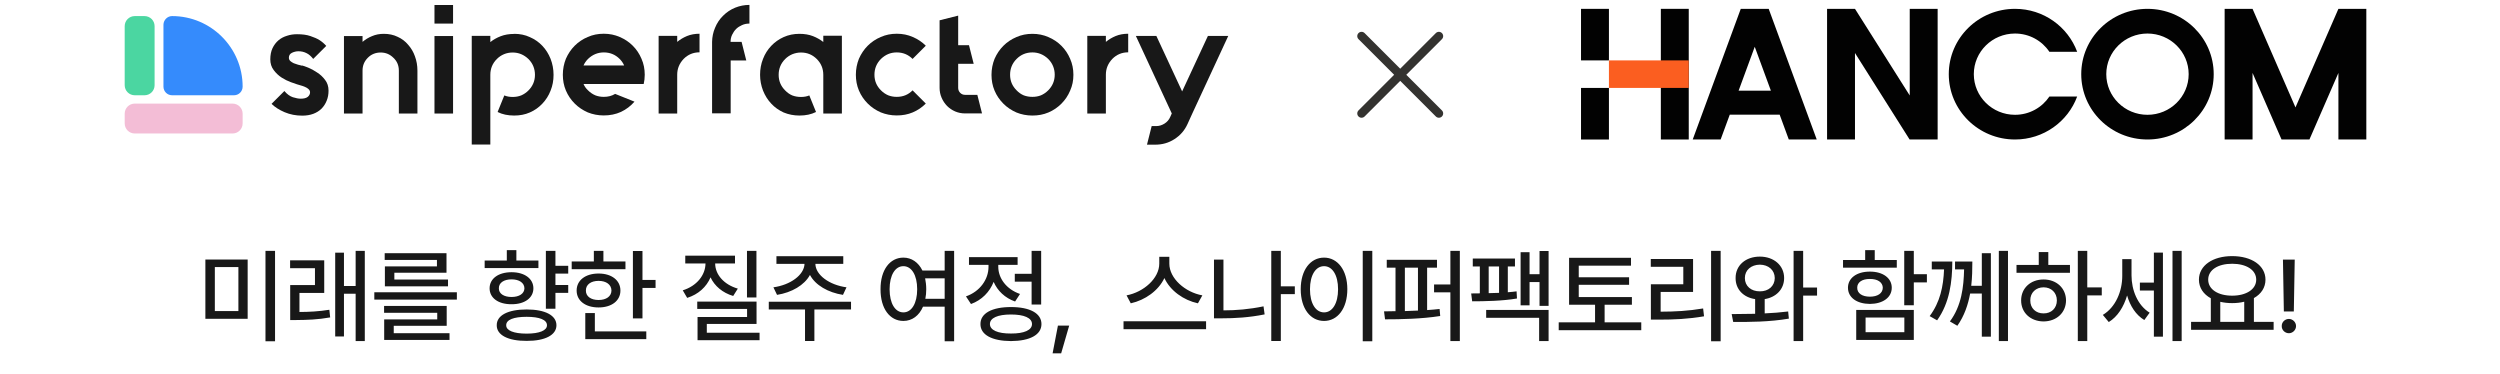 <svg width="582" height="87" viewBox="0 0 582 87" fill="none" xmlns="http://www.w3.org/2000/svg">
<path d="M54.142 24.117H31.372C30.078 24.117 29.028 25.167 29.028 26.461V28.735C29.028 30.029 30.078 31.078 31.372 31.078H54.142C55.436 31.078 56.486 30.029 56.486 28.735V26.461C56.486 25.167 55.436 24.117 54.142 24.117Z" fill="#F3BDD6"/>
<path d="M29.028 6.088V19.835C29.028 21.129 30.078 22.179 31.372 22.179H33.646C34.94 22.179 35.99 21.129 35.99 19.835V6.088C35.99 4.794 34.94 3.744 33.646 3.744H31.372C30.078 3.744 29.028 4.794 29.028 6.088Z" fill="#4BD6A1"/>
<path d="M40.061 3.743C49.119 3.743 56.486 11.11 56.486 20.168C56.486 21.279 55.587 22.177 54.477 22.177H40.061C38.951 22.177 38.052 21.279 38.052 20.168V5.752C38.069 4.66 38.968 3.743 40.061 3.743Z" fill="#358BFC"/>
<path d="M285.927 8.391L277.564 26.432L276.449 28.885C275.78 30.357 274.777 31.517 273.417 32.386C272.079 33.256 270.585 33.68 268.934 33.68H267.017L268.109 29.354H269.157C269.849 29.354 270.495 29.153 271.097 28.774C271.7 28.395 272.146 27.882 272.435 27.213L272.792 26.41L264.43 8.369H269.202L275.201 21.281L281.199 8.369H285.972L285.927 8.391Z" fill="#181818"/>
<path d="M257.448 9.749C258.117 9.192 258.875 8.746 259.723 8.389C260.593 8.032 261.574 7.854 262.644 7.854V12.18C261.195 12.18 259.968 12.693 258.965 13.696C257.961 14.744 257.448 15.971 257.448 17.376V26.43H253.122V8.344H257.448V9.749Z" fill="#181818"/>
<path d="M240.343 12.202C238.894 12.202 237.667 12.715 236.664 13.719C235.66 14.722 235.148 15.949 235.148 17.398C235.148 18.848 235.66 20.029 236.664 21.033C237.155 21.546 237.69 21.925 238.314 22.193C238.961 22.438 239.63 22.549 240.343 22.549C241.057 22.549 241.704 22.438 242.328 22.193C242.953 21.925 243.51 21.546 244.023 21.033C245.026 20.029 245.539 18.803 245.539 17.398C245.539 15.993 245.026 14.722 244.023 13.719C242.975 12.715 241.748 12.202 240.343 12.202ZM240.343 7.876C241.659 7.876 242.908 8.121 244.068 8.634C245.227 9.125 246.231 9.794 247.1 10.664C247.97 11.533 248.639 12.537 249.13 13.696C249.643 14.856 249.888 16.082 249.888 17.42C249.888 18.758 249.643 19.94 249.13 21.1C248.639 22.259 247.97 23.263 247.1 24.133C246.231 25.003 245.227 25.694 244.068 26.184C242.908 26.675 241.681 26.898 240.343 26.898C239.005 26.898 237.779 26.653 236.619 26.184C235.46 25.672 234.456 25.003 233.586 24.133C232.717 23.263 232.025 22.259 231.535 21.1C231.044 19.94 230.821 18.714 230.821 17.42C230.821 16.127 231.067 14.856 231.535 13.696C232.048 12.537 232.717 11.533 233.586 10.664C234.456 9.794 235.46 9.125 236.619 8.634C237.779 8.121 239.005 7.876 240.343 7.876Z" fill="#181818"/>
<path d="M228.638 26.405H224.668C223.843 26.405 223.085 26.249 222.349 25.937C221.635 25.625 221.011 25.201 220.476 24.666C219.941 24.108 219.517 23.484 219.205 22.748C218.892 22.034 218.736 21.254 218.736 20.429V4.729L223.063 3.637V10.527H225.582L226.675 14.854H223.063V20.451C223.063 20.897 223.219 21.298 223.531 21.611C223.843 21.923 224.222 22.079 224.646 22.079H227.523L228.615 26.405H228.638Z" fill="#181818"/>
<path d="M215.525 24.11C214.655 24.98 213.652 25.671 212.492 26.162C211.333 26.652 210.106 26.875 208.768 26.875C207.43 26.875 206.204 26.63 205.044 26.162C203.885 25.649 202.881 24.98 202.011 24.11C201.142 23.241 200.45 22.237 199.96 21.078C199.469 19.918 199.246 18.691 199.246 17.398C199.246 16.105 199.491 14.833 199.96 13.674C200.473 12.514 201.142 11.511 202.011 10.641C202.881 9.771 203.885 9.102 205.044 8.612C206.204 8.099 207.43 7.854 208.768 7.854C210.106 7.854 211.333 8.099 212.492 8.612C213.652 9.102 214.655 9.771 215.525 10.641L212.448 13.718C211.444 12.715 210.218 12.202 208.768 12.202C207.319 12.202 206.137 12.715 205.089 13.718C204.085 14.722 203.572 15.948 203.572 17.398C203.572 18.848 204.085 20.029 205.089 21.033C205.602 21.546 206.159 21.925 206.784 22.192C207.408 22.438 208.077 22.549 208.768 22.549C210.24 22.549 211.467 22.036 212.448 21.033L215.525 24.11Z" fill="#181818"/>
<path d="M195.99 8.344V26.43H191.663V17.42C191.663 15.971 191.15 14.744 190.147 13.741C189.143 12.737 187.917 12.225 186.467 12.225C185.776 12.225 185.107 12.358 184.438 12.626C183.814 12.893 183.256 13.273 182.788 13.741C181.784 14.744 181.272 15.971 181.272 17.42C181.272 18.87 181.784 20.052 182.788 21.055C183.279 21.568 183.814 21.947 184.438 22.215C185.085 22.46 185.754 22.572 186.467 22.572C187.181 22.572 187.828 22.46 188.408 22.215L189.969 26.073C188.854 26.63 187.582 26.898 186.111 26.898C184.795 26.898 183.568 26.653 182.431 26.184C181.316 25.672 180.357 25.003 179.554 24.133C178.729 23.263 178.105 22.259 177.637 21.1C177.191 19.94 176.945 18.714 176.945 17.42C176.945 16.127 177.168 14.856 177.637 13.696C178.083 12.537 178.729 11.533 179.554 10.664C180.38 9.794 181.338 9.125 182.431 8.634C183.568 8.121 184.795 7.876 186.111 7.876C187.293 7.876 188.341 8.054 189.255 8.411C190.169 8.768 190.972 9.236 191.663 9.771V8.322H195.99V8.344Z" fill="#181818"/>
<path d="M174.426 5.49C173.824 5.49 173.266 5.602 172.731 5.847C172.218 6.07 171.772 6.36 171.371 6.739C170.992 7.118 170.679 7.586 170.434 8.099C170.189 8.612 170.077 9.147 170.077 9.749H172.642L173.735 14.076H170.1V26.385H165.773V9.749C165.796 8.59 166.019 7.497 166.465 6.471C166.888 5.423 167.513 4.464 168.338 3.662C169.163 2.836 170.1 2.212 171.148 1.788C172.196 1.365 173.311 1.142 174.47 1.142V5.468L174.426 5.49Z" fill="#181818"/>
<path d="M157.654 9.749C158.323 9.192 159.082 8.746 159.929 8.389C160.799 8.032 161.78 7.854 162.85 7.854V12.18C161.401 12.18 160.174 12.693 159.171 13.696C158.167 14.744 157.654 15.971 157.654 17.376V26.43H153.328V8.344H157.654V9.749Z" fill="#181818"/>
<path d="M145.3 19.561H135.845C136.09 20.119 136.425 20.609 136.893 21.033C137.406 21.546 137.964 21.925 138.588 22.192C139.212 22.438 139.881 22.549 140.573 22.549C141.554 22.549 142.446 22.326 143.204 21.858L147.709 23.664C146.839 24.668 145.791 25.471 144.564 26.05C143.338 26.608 142 26.875 140.55 26.875C139.235 26.875 137.986 26.63 136.826 26.162C135.667 25.649 134.663 24.98 133.794 24.11C132.924 23.241 132.233 22.237 131.742 21.078C131.251 19.918 131.028 18.691 131.028 17.398C131.028 16.105 131.274 14.833 131.742 13.674C132.255 12.514 132.924 11.511 133.794 10.641C134.663 9.771 135.667 9.102 136.826 8.612C137.986 8.099 139.212 7.854 140.55 7.854C141.888 7.854 143.115 8.099 144.275 8.612C145.434 9.102 146.438 9.771 147.307 10.641C148.177 11.511 148.846 12.514 149.337 13.674C149.85 14.833 150.095 16.06 150.095 17.398C150.095 18.178 150.006 18.892 149.85 19.561H145.3ZM140.573 12.202C139.168 12.202 137.941 12.715 136.893 13.718C136.447 14.164 136.09 14.677 135.845 15.235H145.3C145.055 14.677 144.721 14.187 144.252 13.718C143.249 12.715 142.022 12.202 140.573 12.202Z" fill="#181818"/>
<path d="M119.701 7.876C121.017 7.876 122.243 8.121 123.336 8.634C124.473 9.125 125.432 9.794 126.257 10.664C127.083 11.533 127.707 12.537 128.175 13.696C128.621 14.856 128.867 16.082 128.867 17.42C128.867 18.758 128.644 19.94 128.175 21.1C127.729 22.259 127.083 23.263 126.257 24.133C125.432 25.003 124.473 25.694 123.336 26.184C122.221 26.675 121.017 26.898 119.701 26.898C118.229 26.898 116.936 26.63 115.843 26.073L117.404 22.215C117.984 22.46 118.631 22.572 119.344 22.572C120.058 22.572 120.705 22.46 121.329 22.215C121.954 21.947 122.511 21.568 123.024 21.055C124.027 20.052 124.54 18.825 124.54 17.42C124.54 16.015 124.027 14.744 123.024 13.741C121.976 12.737 120.749 12.225 119.344 12.225C117.94 12.225 116.668 12.737 115.665 13.741C114.661 14.744 114.148 15.971 114.148 17.42V33.655H109.822V8.344H114.148V9.794C114.84 9.236 115.643 8.79 116.557 8.433C117.471 8.077 118.519 7.898 119.701 7.898V7.876Z" fill="#181818"/>
<path d="M101.146 26.408V8.389H105.473V26.43H101.146V26.408ZM101.146 1.164H105.473V5.49H101.146V1.164Z" fill="#181818"/>
<path d="M89.351 7.876C90.533 7.876 91.603 8.099 92.562 8.567C93.521 8.991 94.346 9.615 95.015 10.418C95.707 11.199 96.242 12.091 96.599 13.117C96.978 14.142 97.178 15.257 97.178 16.439V26.43H92.852V16.439C92.852 15.235 92.428 14.232 91.581 13.451C90.756 12.626 89.775 12.225 88.615 12.225C87.456 12.225 86.43 12.626 85.627 13.451C84.802 14.276 84.4 15.257 84.4 16.439V26.43H80.074V8.389H84.4V9.749C85.047 9.192 85.783 8.746 86.608 8.411C87.433 8.054 88.348 7.876 89.351 7.876Z" fill="#181818"/>
<path d="M70.306 15.236C70.596 15.303 71.087 15.481 71.756 15.749C72.425 16.016 73.116 16.395 73.807 16.864C74.521 17.31 75.145 17.889 75.68 18.603C76.216 19.294 76.483 20.119 76.483 21.101C76.483 21.948 76.35 22.706 76.06 23.42C75.792 24.111 75.391 24.735 74.878 25.271C74.343 25.806 73.696 26.207 72.938 26.497C72.157 26.787 71.31 26.921 70.351 26.921C68.879 26.921 67.519 26.653 66.248 26.118C64.999 25.583 63.995 24.936 63.215 24.178L66.203 21.19C66.827 21.926 67.496 22.416 68.188 22.639C68.901 22.862 69.503 22.974 69.994 22.974C70.73 22.974 71.287 22.84 71.644 22.55C72.001 22.26 72.179 21.903 72.179 21.502C72.179 21.212 72.068 20.967 71.823 20.744C71.577 20.521 71.287 20.342 70.953 20.209C70.641 20.075 70.306 19.963 69.972 19.874C69.637 19.785 69.37 19.696 69.147 19.629C68.857 19.54 68.366 19.361 67.675 19.116C67.006 18.871 66.314 18.536 65.579 18.068C64.887 17.622 64.263 17.042 63.728 16.328C63.192 15.637 62.925 14.79 62.925 13.808C62.925 12.827 63.103 11.935 63.438 11.222C63.794 10.486 64.263 9.861 64.843 9.371C65.422 8.88 66.091 8.546 66.827 8.323C67.563 8.077 68.344 7.966 69.147 7.966C70.373 7.966 71.399 8.1 72.246 8.39C73.116 8.679 73.83 8.992 74.365 9.326C74.989 9.728 75.524 10.196 75.948 10.686L72.915 13.719C72.425 13.095 71.912 12.627 71.332 12.359C70.752 12.069 70.15 11.935 69.481 11.935C68.968 11.935 68.478 12.047 67.965 12.292C67.474 12.537 67.251 12.916 67.251 13.452C67.251 13.742 67.362 13.987 67.585 14.21C67.808 14.411 68.076 14.567 68.388 14.723C68.701 14.834 69.035 14.946 69.37 15.057C69.726 15.146 70.061 15.236 70.351 15.303L70.306 15.236Z" fill="#181818"/>
<path d="M335.678 25.702C335.771 25.795 335.844 25.905 335.895 26.027C335.945 26.148 335.971 26.278 335.971 26.41C335.971 26.541 335.945 26.671 335.895 26.793C335.844 26.914 335.771 27.024 335.678 27.117C335.585 27.21 335.475 27.284 335.353 27.334C335.232 27.384 335.102 27.41 334.97 27.41C334.839 27.41 334.709 27.384 334.587 27.334C334.466 27.284 334.356 27.21 334.263 27.117L325.97 18.823L317.678 27.117C317.49 27.305 317.236 27.41 316.97 27.41C316.705 27.41 316.45 27.305 316.263 27.117C316.075 26.93 315.97 26.675 315.97 26.41C315.97 26.144 316.075 25.89 316.263 25.702L324.557 17.41L316.263 9.117C316.075 8.93 315.97 8.675 315.97 8.41C315.97 8.144 316.075 7.89 316.263 7.702C316.45 7.515 316.705 7.409 316.97 7.409C317.236 7.409 317.49 7.515 317.678 7.702L325.97 15.996L334.263 7.702C334.45 7.515 334.705 7.409 334.97 7.409C335.236 7.409 335.49 7.515 335.678 7.702C335.865 7.89 335.971 8.144 335.971 8.41C335.971 8.675 335.865 8.93 335.678 9.117L327.384 17.41L335.678 25.702Z" fill="#343330"/>
<path d="M374.559 2.062H368.062V14.06H374.559V2.062Z" fill="#020202"/>
<path d="M374.559 20.47H368.062V32.48H374.559V20.47Z" fill="#020202"/>
<path d="M393.141 2.058H386.644V32.475H393.141V2.058Z" fill="#020202"/>
<path d="M416.439 32.475H422.936L411.751 2.058H405.25L394.065 32.475H400.563L402.691 26.687H414.303L416.431 32.475H416.439ZM404.746 21.111L408.504 10.89L412.263 21.111H404.749H404.746Z" fill="#020202"/>
<path d="M444.585 2.058V22.229L431.839 2.058H425.342V32.475H431.839V12.343L444.556 32.475H444.585H451.053H451.083V2.058H444.585Z" fill="#020202"/>
<path d="M393.139 14.059H374.558V20.467H393.139V14.059Z" fill="#FB5E20"/>
<path d="M499.932 2.058C491.416 2.058 484.513 8.867 484.513 17.266C484.513 25.666 491.416 32.475 499.932 32.475C508.447 32.475 515.35 25.666 515.35 17.266C515.35 8.867 508.447 2.058 499.932 2.058ZM499.932 26.726C494.633 26.726 490.341 22.489 490.341 17.266C490.341 12.044 494.637 7.806 499.932 7.806C505.226 7.806 509.522 12.044 509.522 17.266C509.522 22.489 505.226 26.726 499.932 26.726Z" fill="#020202"/>
<path d="M477.095 22.478C475.376 25.038 472.437 26.726 469.095 26.726C463.797 26.726 459.504 22.489 459.504 17.266C459.504 12.044 463.8 7.806 469.095 7.806C472.44 7.806 475.38 9.498 477.095 12.055H483.563C481.402 6.227 475.749 2.058 469.095 2.058C460.579 2.058 453.676 8.867 453.676 17.266C453.676 25.666 460.579 32.475 469.095 32.475C475.749 32.475 481.406 28.306 483.563 22.478H477.095Z" fill="#020202"/>
<path d="M544.383 2.058L534.387 25.006L524.394 2.058H517.896V32.475H524.394V16.978L531.14 32.468L531.136 32.475H531.14H537.633H537.641L537.637 32.468L544.383 16.978V32.475H550.88V2.058H544.383Z" fill="#020202"/>
<path d="M57.655 60.418V74.223H47.812V60.418H57.655ZM50.015 62.176V72.418H55.499V62.176H50.015ZM64.03 58.402V79.449H61.804V58.402H64.03ZM75.48 60.605V68.199H69.714V72.629C71.999 72.617 74.156 72.512 76.675 72.113L76.863 73.894C73.933 74.41 71.613 74.481 68.988 74.504H67.558V66.371H73.324V62.434H67.535V60.605H75.48ZM84.925 58.402V79.402H82.793V68.387H80.074V78.324H78.035V58.824H80.074V66.582H82.793V58.402H84.925ZM106.359 68.035V69.746H87.141V68.035H106.359ZM103.992 71.223V75.84H91.664V77.574H104.648V79.144H89.438V74.363H101.789V72.816H89.414V71.223H103.992ZM103.945 58.941V63.488H91.805V65.082H104.297V66.652H89.602V62.012H101.719V60.512H89.555V58.941H103.945ZM132.282 61.871V63.699H129.306V66.348H132.282V68.176H129.306V71.879H127.079V58.402H129.306V61.871H132.282ZM122.603 72.043C126.892 72.043 129.54 73.402 129.54 75.723C129.54 77.996 126.892 79.379 122.603 79.356C118.267 79.379 115.618 77.996 115.642 75.723C115.618 73.402 118.267 72.043 122.603 72.043ZM122.603 73.754C119.579 73.754 117.821 74.434 117.845 75.723C117.821 76.941 119.579 77.668 122.603 77.668C125.579 77.668 127.337 76.941 127.337 75.723C127.337 74.434 125.579 73.754 122.603 73.754ZM125.345 60.652V62.41H112.829V60.652H117.985V58.238H120.212V60.652H125.345ZM119.087 63.371C122.11 63.371 124.173 64.871 124.173 67.121C124.173 69.371 122.11 70.848 119.087 70.824C116.017 70.848 113.978 69.371 113.978 67.121C113.978 64.871 116.017 63.371 119.087 63.371ZM119.087 65.035C117.306 65.035 116.11 65.832 116.134 67.121C116.11 68.363 117.306 69.137 119.087 69.137C120.868 69.137 122.063 68.363 122.087 67.121C122.063 65.832 120.868 65.035 119.087 65.035ZM149.568 58.426V65.176H152.615V67.027H149.568V74.129H147.341V58.426H149.568ZM145.607 60.863V62.668H133.091V60.863H138.247V58.402H140.474V60.863H145.607ZM139.349 63.676C142.372 63.676 144.435 65.246 144.435 67.637C144.435 70.027 142.372 71.574 139.349 71.574C136.302 71.574 134.24 70.027 134.24 67.637C134.24 65.246 136.302 63.676 139.349 63.676ZM139.349 65.387C137.568 65.387 136.372 66.254 136.396 67.637C136.372 68.996 137.568 69.84 139.349 69.84C141.13 69.84 142.326 68.996 142.349 67.637C142.326 66.254 141.13 65.387 139.349 65.387ZM150.458 77.152V78.957H136.255V72.887H138.482V77.152H150.458ZM176.1 58.402V69.254H173.897V58.402H176.1ZM176.123 70.215V75.418H164.545V77.457H176.827V79.191H162.389V73.801H173.92V71.926H162.319V70.215H176.123ZM166.491 61.332C166.491 63.887 168.506 66.254 171.764 67.191L170.686 68.902C168.213 68.164 166.35 66.582 165.413 64.566C164.475 66.793 162.565 68.539 159.975 69.348L158.944 67.59C162.202 66.582 164.217 64.051 164.241 61.332H159.53V59.527H171.108V61.332H166.491ZM198.12 70.238V72.043H189.589V79.379H187.409V72.043H178.972V70.238H198.12ZM196.315 59.645V61.426H189.823C189.858 64.027 193.093 66.348 197.065 66.887L196.245 68.644C192.8 68.106 189.823 66.406 188.558 64.004C187.257 66.406 184.292 68.106 180.893 68.644L180.05 66.887C183.975 66.348 187.21 64.027 187.292 61.426H180.753V59.645H196.315ZM210.308 59.973C212.219 59.973 213.801 61.074 214.738 62.973H219.918V58.402H222.121V79.449H219.918V71.387H214.879C213.976 73.496 212.324 74.715 210.308 74.715C207.168 74.715 204.965 71.856 204.988 67.332C204.965 62.832 207.168 59.973 210.308 59.973ZM210.308 61.965C208.41 61.965 207.098 64.027 207.098 67.332C207.098 70.66 208.41 72.723 210.308 72.723C212.207 72.723 213.519 70.66 213.519 67.332C213.519 64.027 212.207 61.965 210.308 61.965ZM215.371 64.801C215.523 65.574 215.629 66.418 215.629 67.332C215.629 68.129 215.558 68.867 215.418 69.559H219.918V64.801H215.371ZM242.383 58.402V70.894H240.157V65.574H236.243V63.746H240.157V58.402H242.383ZM235.352 71.481C239.758 71.481 242.453 72.934 242.453 75.441C242.453 77.949 239.758 79.379 235.352 79.402C230.946 79.379 228.227 77.949 228.25 75.441C228.227 72.934 230.946 71.481 235.352 71.481ZM235.352 73.215C232.282 73.215 230.453 74.012 230.453 75.441C230.453 76.848 232.282 77.668 235.352 77.644C238.422 77.668 240.25 76.848 240.25 75.441C240.25 74.012 238.422 73.215 235.352 73.215ZM232.399 62.105C232.399 64.777 234.297 67.356 237.461 68.434L236.313 70.191C233.957 69.371 232.223 67.695 231.321 65.621C230.395 67.977 228.555 69.863 226.047 70.777L224.875 68.996C228.133 67.871 230.125 65.035 230.125 62.129V61.66H225.578V59.855H236.899V61.66H232.399V62.105ZM248.911 75.793L247.036 82.262H245.044L246.286 75.793H248.911ZM272.221 61.379C272.221 64.801 275.877 68.035 279.908 68.762L278.877 70.613C275.526 69.887 272.432 67.684 271.073 64.731C269.69 67.66 266.608 69.863 263.244 70.613L262.26 68.762C266.244 68.012 269.877 64.801 269.877 61.379V59.785H272.221V61.379ZM280.776 74.785V76.637H261.557V74.785H280.776ZM301.436 66.652V68.481H298.178V79.379H295.952V58.402H298.178V66.652H301.436ZM284.819 60.441V72.254C287.749 72.254 290.807 72.008 294.147 71.316L294.405 73.191C290.819 73.918 287.491 74.106 284.35 74.106H282.616V60.441H284.819ZM319.472 58.402V79.449H317.245V58.402H319.472ZM308.245 59.973C311.362 59.973 313.659 62.832 313.659 67.332C313.659 71.856 311.362 74.715 308.245 74.715C305.081 74.715 302.808 71.856 302.808 67.332C302.808 62.832 305.081 59.973 308.245 59.973ZM308.245 61.965C306.3 61.965 304.964 64.027 304.964 67.332C304.964 70.66 306.3 72.723 308.245 72.723C310.167 72.723 311.503 70.66 311.503 67.332C311.503 64.027 310.167 61.965 308.245 61.965ZM334.531 60.488V62.316H332.234V72.184C333.23 72.125 334.203 72.031 335.14 71.926L335.281 73.566C330.992 74.246 326.07 74.34 322.437 74.34L322.203 72.488L324.875 72.441V62.316H322.836V60.488H334.531ZM339.851 58.402V79.402H337.648V68.059H333.851V66.231H337.648V58.402H339.851ZM327.054 72.418C328.05 72.394 329.082 72.359 330.101 72.301V62.316H327.054V72.418ZM360.512 58.426V71.199H358.403V65.668H356.082V71.082H353.996V58.707H356.082V63.84H358.403V58.426H360.512ZM360.512 72.16V79.402H358.309V73.988H345.981V72.16H360.512ZM352.684 60.184V62.035H351.02V68.035C351.735 67.988 352.426 67.906 353.059 67.824L353.153 69.488C349.824 70.074 345.442 70.144 342.723 70.144L342.488 68.316L344.504 68.293V62.035H342.863V60.184H352.684ZM346.567 68.246C347.363 68.234 348.172 68.211 348.981 68.176V62.035H346.567V68.246ZM379.907 69.16V70.941H373.555V75.043H382.087V76.871H362.868V75.043H371.329V70.941H365.282V60.02H379.696V61.848H367.532V64.543H379.251V66.301H367.532V69.16H379.907ZM400.568 58.402V79.449H398.341V58.402H400.568ZM394.146 60.301V67.965H386.599V72.559C389.997 72.547 392.974 72.394 396.489 71.809L396.7 73.637C392.974 74.269 389.81 74.41 386.107 74.41H384.325V66.184H391.872V62.105H384.302V60.301H394.146ZM409.697 59.738C412.931 59.738 415.345 61.777 415.345 64.731C415.345 67.332 413.47 69.219 410.822 69.629V72.957C412.685 72.875 414.548 72.734 416.283 72.512L416.447 74.176C412.017 74.949 407.119 74.973 403.486 74.949L403.134 73.121C404.763 73.109 406.638 73.098 408.595 73.051V69.629C405.877 69.242 404.025 67.344 404.048 64.731C404.025 61.777 406.392 59.738 409.697 59.738ZM409.697 61.613C407.681 61.637 406.205 62.855 406.205 64.731C406.205 66.606 407.681 67.848 409.697 67.824C411.689 67.848 413.142 66.606 413.166 64.731C413.142 62.855 411.689 61.637 409.697 61.613ZM419.775 58.402V66.934H423.009V68.809H419.775V79.402H417.548V58.402H419.775ZM445.534 58.402V63.84H448.581V65.738H445.534V71.059H443.307V58.402H445.534ZM445.534 72.16V79.144H432.128V72.16H445.534ZM434.307 73.918V77.34H443.331V73.918H434.307ZM441.573 60.535V62.316H429.057V60.535H434.213V58.238H436.44V60.535H441.573ZM435.315 63.23C438.338 63.23 440.401 64.731 440.401 66.981C440.401 69.254 438.338 70.731 435.315 70.754C432.245 70.731 430.206 69.254 430.206 66.981C430.206 64.731 432.245 63.23 435.315 63.23ZM435.315 64.941C433.534 64.918 432.338 65.715 432.362 66.981C432.338 68.293 433.534 69.066 435.315 69.066C437.096 69.066 438.292 68.293 438.315 66.981C438.292 65.715 437.096 64.918 435.315 64.941ZM454.499 60.887C454.476 65.598 453.89 70.449 450.96 74.574L449.226 73.59C451.675 70.309 452.413 66.676 452.577 62.715H449.718V60.887H454.499ZM459.163 60.887C459.163 62.656 459.128 64.59 458.905 66.535H461.366V58.941H463.476V78.371H461.366V68.34H458.648C458.167 70.953 457.288 73.543 455.671 75.84L453.937 74.832C456.655 71.188 457.148 66.769 457.241 62.715H455.132V60.887H459.163ZM467.46 58.402V79.402H465.327V58.402H467.46ZM485.917 58.402V66.91H489.292V68.762H485.917V79.402H483.714V58.402H485.917ZM481.886 61.684V63.512H469.441V61.684H474.621V58.684H476.847V61.684H481.886ZM475.746 65.059C478.746 65.059 480.949 67.074 480.972 69.934C480.949 72.816 478.746 74.809 475.746 74.832C472.722 74.809 470.519 72.816 470.519 69.934C470.519 67.074 472.722 65.059 475.746 65.059ZM475.746 66.887C473.964 66.887 472.628 68.129 472.652 69.934C472.628 71.762 473.964 72.981 475.746 72.957C477.527 72.981 478.839 71.762 478.839 69.934C478.839 68.129 477.527 66.887 475.746 66.887ZM496.219 64.144C496.219 67.496 497.625 71.082 500.438 72.793L499.195 74.504C497.227 73.32 495.891 71.223 495.188 68.785C494.402 71.457 492.961 73.731 490.922 74.973L489.539 73.309C492.516 71.527 494.062 67.824 494.062 64.238V60.324H496.219V64.144ZM507.891 58.402V79.402H505.758V58.402H507.891ZM503.531 58.801V78.371H501.422V67.637H498.164V65.785H501.422V58.801H503.531ZM529.301 74.926V76.777H510.083V74.926H514.676V69.441C512.954 68.492 511.911 66.981 511.911 65.106C511.911 61.801 515.145 59.621 519.645 59.621C524.168 59.621 527.403 61.801 527.403 65.106C527.403 66.957 526.395 68.445 524.708 69.394V74.926H529.301ZM519.645 61.402C516.34 61.402 514.067 62.832 514.067 65.106C514.067 67.356 516.34 68.832 519.645 68.832C522.926 68.832 525.247 67.356 525.247 65.106C525.247 62.832 522.926 61.402 519.645 61.402ZM516.879 74.926H522.458V70.238C521.602 70.461 520.653 70.566 519.645 70.566C518.661 70.566 517.723 70.461 516.879 70.262V74.926ZM534.212 60.441L534.001 72.512H531.681L531.47 60.441H534.212ZM532.852 77.574C531.938 77.574 531.165 76.824 531.188 75.91C531.165 74.996 531.938 74.246 532.852 74.246C533.743 74.246 534.517 74.996 534.517 75.91C534.517 76.824 533.743 77.574 532.852 77.574Z" fill="#181818"/>
</svg>
